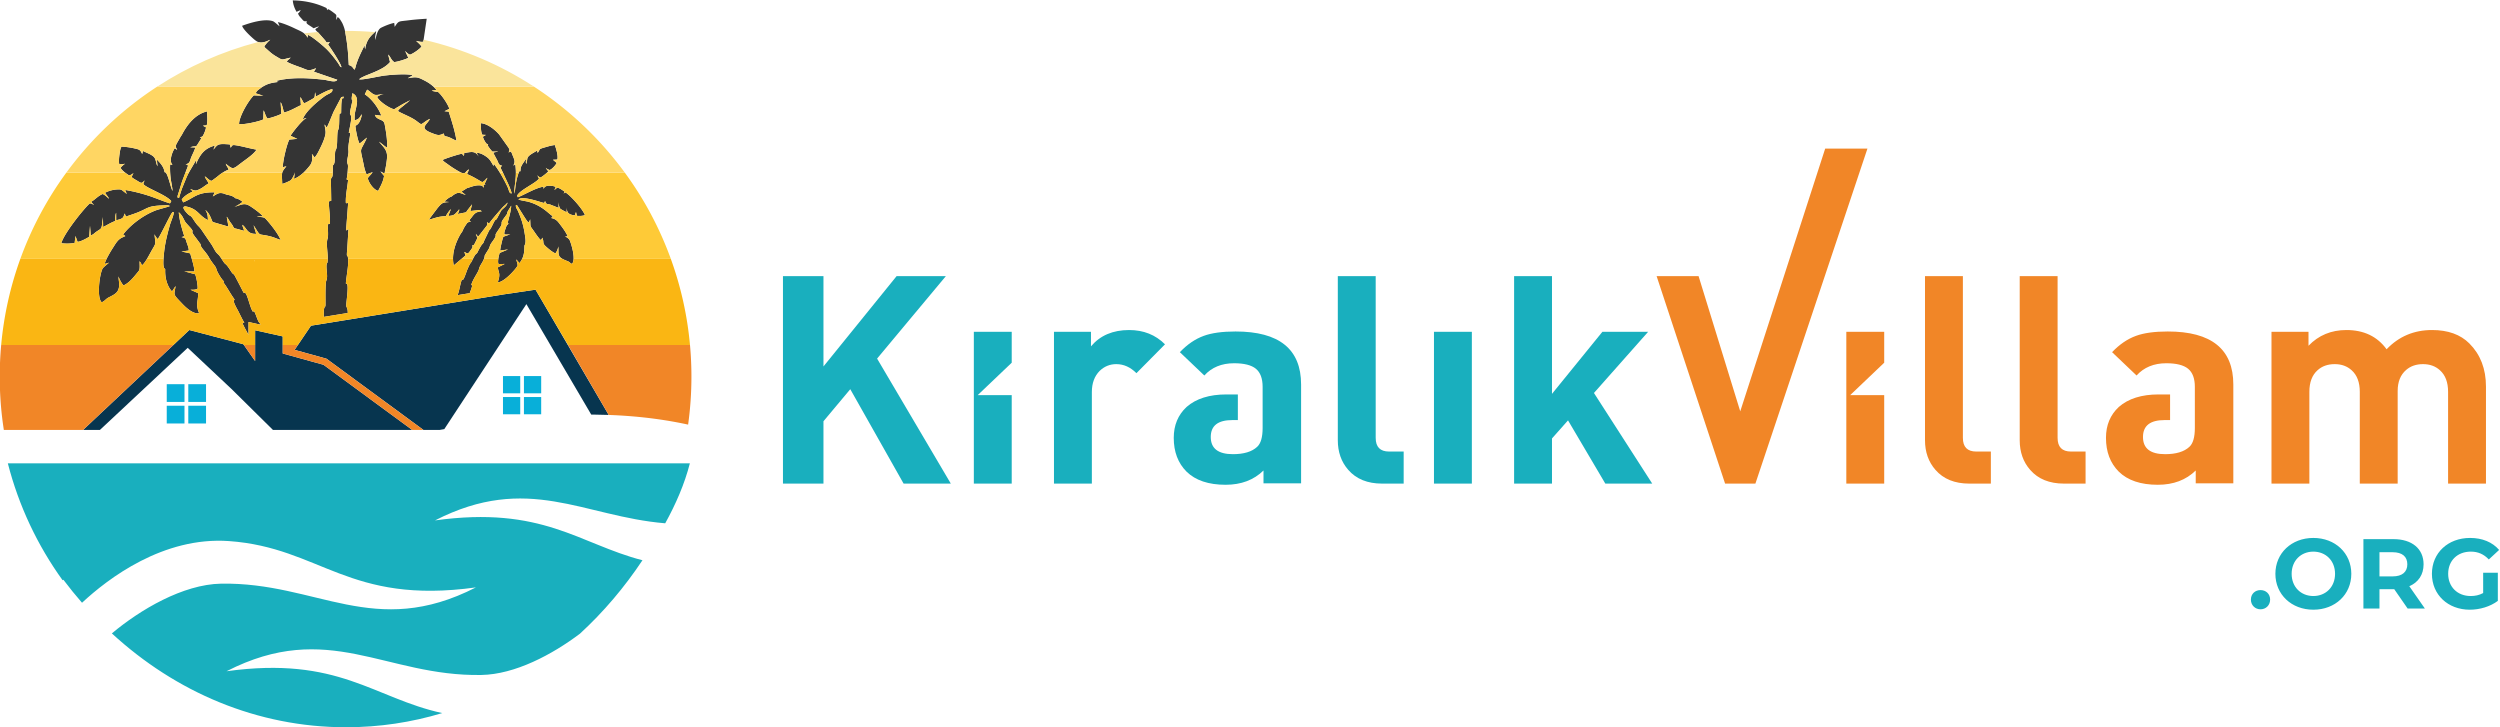 <svg xmlns="http://www.w3.org/2000/svg" xmlns:xlink="http://www.w3.org/1999/xlink" width="1397.663" height="406.457" xmlns:v="https://vecta.io/nano"><style><![CDATA[.B{fill-rule:evenodd}.C{fill:#f18627}]]></style><defs><clipPath id="A"><path d="M0 1080h1920V0H0z"/></clipPath><path id="B" d="M965.534 530.345c0 3.503-.937 6.029-2.81 7.578s-4.931 2.322-9.167 2.322c-5.216 0-9.371-1.711-12.467-5.133l-10.266 9.777c3.095 3.258 6.435 5.54 10.022 6.845 3.34 1.222 7.78 1.833 13.322 1.833 18.333 0 27.5-7.415 27.5-22.244v-41.432h-15.767v5.377c-4.075-3.993-9.371-5.989-15.889-5.989-7.171 0-12.63 1.834-16.377 5.5-3.586 3.584-5.378 8.311-5.378 14.177 0 5.296 1.792 9.614 5.378 12.956 3.991 3.502 9.573 5.256 16.744 5.256h4.766v-10.756h-2.322c-6.03 0-9.044-2.364-9.044-7.089 0-4.808 3.096-7.21 9.289-7.21 4.562 0 7.944 1.017 10.144 3.055 1.547 1.385 2.322 4.033 2.322 7.944z"/><path id="C" d="M1261.915 489.768c-6.111 0-10.838 1.914-14.178 5.744-2.933 3.341-4.399 7.496-4.399 12.467v68.809h15.888v-67.832c0-3.83 1.873-5.744 5.622-5.744h6.111v-13.444z"/></defs><g transform="matrix(1.333 0 0 -1.333 -581.169 923.228)"><path d="M654.174 518.844h-7.237v7.236h7.237zm-148.255 12.619h7.442v-7.443h-7.442zm9.037 0h7.443v-7.443h-7.443zm7.443-16.479h-7.443v7.442h7.443zm-9.038 0h-7.442v7.442h7.442zm133.576 19.885h7.237v-7.237h-7.237zm8.788 0h7.238v-7.237h-7.238zm7.237-16.025h-7.238v7.236h7.238z" fill="#08afd9" class="B"/><g clip-path="url(#A)"><g fill="#343434" class="B"><path d="M534.676 609.439c-.03.073-.058.09-.083.077l-.003.004-.021.024-.015.018-.019.02-.02.021-.021.022-.015.016-.024.024-.018.017-.023.021-.019.017-.022.02-.024.02-.018.015-.024.02-.024.019-.023.019-.023.017-.022.016-.027.02-.025.017-.022.016-.027.018-.025.017-.025.016-.026.017-.026.016-.028.017-.023.014-.03.018-.027.015-.027.015-.027.016-.029.016-.028.014-.03.016-.021.011-.037.019-.026.013-.03.015-.022.01-.099.046-.003.001-.052.024-.008.003-.015.007-.046.019-.057.024-.004.002-.06.024-.002.001-.062.024-.001.001-.063.024h-.001l-.063.023-.002.001-.062.022-.004.002-.06.021-.007.002-.017.006-.05.017-.056.019-.01.003-.056.018-.048.015-.018.006-.014.004-.052.016-.003.001-.049.015-.014.004-.018.005-.048.014-.021.006-.046.014-.008.002-.047.013-.012.004-.023.006-.014.004-.054.014-.002.001-.06.016-.007.002-.04.01-.007.002-.055.015-.004.001-.031.008-.035.009-.033.008-.034.008-.034.008-.032.008-.036.009-.002.001-.065.015-.028.007-.04.009-.026.006-.041.01-.024.005-.042.01-.022.005-.044.01-.02.004-.046.011-.018.003-.047.011-.016.004-.049.01-.013.003-.05.011-.013.002-.051.011-.01.003-.053.011-.008.002-.053.011-.007.002-.055.011-.005.001-.055.012-.003.001-.056.012h-.002l-.057.012c-2.836 1.281-3.682.299-5.605-.805.292.835.489.804.751 1.717-7.5.081-8.323-2.184-13.161-4.222l-.63 1.181c.863 1.306 2.668 2.524 4.54 3.307-.396.775-.449.539-.963 1.153 1.96-.759 2.163-1.033 4.261.06 1.257.656 2.255 1.64 3.423 2.204-.42 1.205-1.242 1.853-1.591 3.005.953-.533 1.379-1.311 2.7-1.905.778.344 1.122.748 1.782 1.2.654.448.882.69 1.637 1.289.9.713 2.626 1.841 3.875 2.205-.359 1.23-.847 1.33-1.195 2.523 3.229-2.682 2.937-2.342 6.741.509 1.843 1.382 5.089 3.543 6.156 5.393-2.896.468-5.896 1.423-8.832 1.844-1.302.187-1.416-.031-1.975-1.082l-.389 1.415c-5.286.435-5.026-.007-6.896-2.204l.67 1.742c-4.546-1.213-6.254-3.805-7.952-7.748-.138.828.281.673-.082 1.49-1.311-2.507-2.945-4.738-4.053-7.478l-1.696-4.161c-.274-.708-.472-1.439-.733-2.205-.118-.346-.203-.731-.309-1.046-.4-1.192.053-.657-.72-.788-.309.454-.108.896.115 1.62l1.601 5.169 2.531 6.675c-.375.483-.221.386-1.043.564 1.963.479 1.7 1.309 2.419 3.054.505 1.23 1.382 2.853 1.686 4.044l-2.145.073c3.459 1.163 1.549-1.13 4.63 3.7-.083.359.369-.043-.612.476 1.262.296 1.231.412 1.742 1.509.353.758.705 1.685.875 2.645l-1.32.729 1.611.168c.464 2.077.168 3.853.127 5.833-4.771-1.144-7.895-5.132-9.923-8.64-.216-.373-.39-.746-.635-1.169-.214-.369-.167-.285-.37-.536l-1.806-3.144c-.689-1.428-.326-1.429.192-2.684l-1.01.738c-1.139-1.774-2.454-5.397-.97-6.93-.308-.161-.66.076-.957.144-.091-1.874-.015-3.857.205-5.705.216-1.808.704-3.677.807-5.462-.785 1.576-1.382 4.723-2.277 6.744-.113.255-.373.777-.561.974l-.361.16-.072.006c-.006.001-.052-.008-.073.005-.395 3.074-3.085 4.825-3.267 5.48l.316-2.998c-.886 1.548-.437 3.209-1.998 4.327-1.415 1.013-2.708 1.347-4.104 2.1l-.353-1.286c-.837 1.933-1.273 1.894-3.357 2.384-1.571.37-3.65.645-5.303.712l-.187-.336c-.398-.925-.518-1.986-.663-2.991-.183-1.278-.273-2.575-.148-3.895 1.074-.293 1.493-.081 2.462.02-.443-.248-1.563-1.199-1.845-1.714.603-1.186 2.277-2.29 3.535-3.16.872.179 1.166.502 1.863.945l-.823-1.593c.581-.604 2.035-1.355 2.789-1.832 1.477-.934 1.625-.813 2.688.399l-.545-1.524c1.351-1.767 9.604-4.518 11.75-7.165l-.537-.958c-2.415.701-6.206 2.318-9.007 3.238a69.32 69.32 0 0 1-9.8 2.409l.686-1.683-1.674 1.328c-.787.628-1.252.634-2.534.547-1.812-.123-3.509-.651-4.918-1.376.438-.737 1.462-1.838 1.674-2.536-.672.572-1.711 1.639-2.653 2.023-2.068-.836-3.46-2.642-4.822-3.216.427-.736.758-.833 1.168-1.444-.673.43-.85.628-1.755.723-2.831-2.589-10.798-12.627-11.96-16.713 2.165-.257 3.447-.2 5.599.092l.348 2.94.883-2.447c1.371.043 3.907 1.518 4.884 2.115l.334 4.582.31-4.014c1.213.448 1.206.686 2.044 1.317 2.125 1.6 2.501.989 2.78 4.011.072.783.268 1.693.285 2.469l.09-4.258c1.614.743 3.034 1.755 4.977 2.462.086 1.118.095 2.654.47 3.485l.028-3.102c3.595.673 2.905 1.616 3.576 2.8l.511-1.297c1.355.5 2.83.955 4.232 1.482 5.379 2.023 4.381 2.991 11.48 3.231 1.843.062 2.241.093 2.695-.279-.742-.406-4.714-1.358-6.011-1.862-5.139-1.993-10.472-5.992-13.587-10.082l.931-.631-.799-.4c-2.346-.923-3.07-2.506-4.427-4.586-.761-1.166-3.339-5.416-3.379-6.711l1.771.534c-.536-.464-2.484-2.018-2.74-2.549-1.351-2.799-2.393-12.221-.367-14.04 1.041.18 1.656 1.312 2.812 1.913 2.645 1.376 4.3 2.038 4.545 4.944.102 1.206-.382 3.617-.276 3.911.271-.9 1.502-3.286 2.158-3.719 2.225 1.04 3.896 3.068 5.389 4.901.161.198.898 1.055 1.011 1.247.529.894.254 2.789.283 4.012l.533-.756c.186-.342.303-.669.427-.996 1.216.691 3.078 4.351 3.842 5.728 2.195 3.961 1.922 2.439 1.451 7.352.315-.863.875-1.549 1.387-2.077 1.171 1.633 5.297 10.302 5.924 10.987.415.453 0 .327.738.358.312-.66-1.219-4.128-1.58-5.407-1.144-4.047-2.166-8.055-2.523-12.335-.098-1.175-.567-4.881.205-5.931.017-.024.066-.071.084-.093.024-.029.037.292.268-.303-.167-3.665.885-7.142 2.842-9.228l1.515 2.296c-.654-4.143-1.231-3.205 2.692-7.348 1.542-1.628 4.593-4.555 7.188-4.104-1.613 3.749-.422 4.91-.415 8.421l-3.219 1.445c1.338 0 1.855-.079 2.985.441.13 1.216-.554 5.081-1.057 6.071l-4.539 1.208 4.212-.065c.197 1.332-1.331 6.09-1.721 7.599l-3.67.794 3.076.405c-.053 1.336-.53 2.292-.902 3.393-.57 1.684-.278 1.758-2.13 2.244.054.027.144.106.172.055.034-.064.239.075.338.11l.164.054.157.057.296.124c-.959 3.038-2.054 6.522-2.303 9.986.651-.421 1.102-1.199 1.534-1.786l1.013-1.948c.351-.744 2.312-2.538 2.975-3.553.913-1.396-1.127.099 1.879-3.719l1.759-2.383c.004-.022 0-.086.002-.107s-.013-.083-.012-.103c.007-.848 1.193-2.096 1.711-2.742 2.381-2.962 1.29-2.272 4.057-5.867 1.258-1.634.38-1.259 2.019-4.046 2.054-3.492 2.447-2.416 1.749-3.112 1.622-2.07 3.099-5.051 4.722-7.174a4.7 4.7 0 0 1-.283-.5c-.329-.641 1.412-3.61 1.754-4.262.787-1.499 1.734-3.621 2.619-4.961-.068-.012-.166-.035-.305-.072-.526-.138-.169.056-.48-.157.52-1.23 1.589-3.148 2.538-4.908l.003 5.404 5.131-1.139c-.183.315-.371.583-.564.782-.73.752-1.421 3.467-2.17 4.818-.716.194-.23-.784-.902.432-.961 1.738-2.018 6.746-2.855 7.259-1.108.679.256-1.732-2.663 3.937l-1.631 3.105c-.73 1.411-.56.257-1.803 2.236-2.146 3.418-2.11 2.462-2.901 3.625l-.991 1.498c-1.146 1.816-1.077 1.417-2.143 2.589-.431.474-1.401 2.341-1.863 3.1l-3.83 5.634c-2.112 3.2-1.627 1.535-4.002 5.233-1.19 1.853-1.242 1.149-2.293 2.205-2.628 2.641-1.628 3.088-1.57 2.995.037-.06.141.06.193.069.083.015-.452.347 1.21-.051 4.604-1.104 4.919-3.882 8.621-5.568-.036 1.987-.247 2.933-1.092 4.229 2.087-1.537 2.666-4.677 3.15-5.065l6.55-1.915-.721 4.154c.417-.487.88-1.363 1.268-1.968.554-.863.898-1.111 1.354-2.014.55-1.088.619-.849 1.964-1.195.966-.25 1.793-.55 2.695-.723-.173.97-.572 1.439-.745 2.501 1.921-1.311 1.915-3.962 5.825-3.787l-1.116 3.612c3.45-5.291 1.397-3.217 7.134-4.706 1.541-.4 2.869-1.063 4.263-1.493-1.246 2.874-4.144 6.479-6.211 8.785-1.017 1.135-2.249.646-3.824 1.101l2.546.104c-1.149 1.28-3.423 2.954-5.149 4.082-2.662 1.739-3.661.741-6.758-.188.596.239 2.966 1.574 3.36 2.158-.77.62-2.007 1.409-3.007 1.46m47.157-48.117c.014.497-.014.988-.11 1.475-.246 1.26-.575.733-.497 2.182.076 1.435.901 7.027.397 8.313-.076.193-.091.267-.093.289-.003-.023-.035-.086-.252.028-.019.009-.101.031-.117.037s-.086.011-.122.033c.135 2.728 1.554 9.212.745 11.405-.191.518-.501-.403-.184 2.785l.539 8.674-1.024-.629.89 11.534c-.913.49.226-.408-.965.006-.174 3.025.658 6.662.934 9.65l-.638.241c.34 1.486.478 3.226.567 4.83.029.516.06.877-.038 1.352-.186.903-.031-.05-.162.49-.367 1.5.585 3.775.43 5.348-.236 2.372.595 5.094.745 7.521-.613.398-.077-.1-.609 0 .206 1.531 1.129 5.053.991 6.499-.235 2.472-1.194-.642.407 6.345.073.326.149.507.104.777-.162.98-.083-.805-.27.653-.062.489.204 1.714.266 2.337 3.152-1.403 1.701-5.238 1.146-7.961-.24-1.18-.199-2.155-.207-3.387 2.129.442 2.042 1.365 3.058 2.536-.338-2.033-1.096-4.276-2.73-4.804.072-1.499 1.084-6.736 1.783-7.499 1.217.95 2.034 1.709 3.075 2.491-3.076-6.769-3.006-3.239-1.395-11.277.146-.73.304-1.397.49-2.151l.725-2.024 2.608 1.03c-.613-1.052-1.615-1.751-2.089-2.624.525-2.138 2.482-4.762 4.335-5.303.998 1.924 2.015 3.564 2.506 6.269l-1.604 1.931c.931-.344 1.004-.579 1.723-.929.033.046.073.182.083.149l.694 3.647c.375 2.955.889 4.818-1.048 7.233-.379.472-1.893 2.231-2.037 2.331 1.072-.587 2.427-1.995 3.472-2.499.075 2.917-.303 5.707-.814 8.526-.289 1.596-.272 2.382-1.571 2.991-1.322.619-2.355.909-2.746 2.239l2.7-.352c-1.229 3.266-3.992 7.082-6.933 8.954l.962 1.983c.995-.567 1.928-1.578 2.845-2.017 1.208-.577 2.82.19 4.062.181-.927-.114-1.903-.662-2.728-1.173.684-1.642 4.091-4.116 6.429-5.01.977-.374.955.009 1.922.531.708.382 1.105.657 1.832 1.081 1.222.714 2.467 1.317 3.658 1.972-.669-.667-1.75-1.42-2.552-2.12-.864-.755-2.001-1.45-2.541-2.388.161-.138.092-.108.463-.337.15-.092.484-.265.647-.346 2.108-1.056 4.431-1.961 6.36-3.293.82-.566 1.522-1.238 2.281-1.576 1.226.596 2.257 1.709 3.7 2.214-1.661-2.914-4.738-3.851 1.128-6.075 2.039-.773 2.758-.997 4.58-.019l.199-.49c.157-.408-.023-.19.239-.634 2.301-.347 3.15-1.256 4.947-1.916-.597 4.049-2.077 8.519-3.248 12.192l-1.788.177c.448.132 1.49.757 2.055.993-.563 1.862-2.882 5.283-4.275 6.636-.639.621-.24.41-1.403.564l-1.266.267c-.071.03-.149.082-.207.109s-.144.07-.208.118l1.984.174c-1.121 1.524-2.788 2.831-4.867 3.915-3.023 1.576-3.526 1.734-7.192 1.054l.967.58c.701.354.56.167 1.03.651-2.233.817-9.307.2-11.88-.127-2.347-.299-8.989-1.893-10.545-1.569 2.053 1.972 9.606 3.234 12.977 7.244l-.783 3.148c1.104-1.017 1.04-2.052 2.517-3.14 1.069-.019 5.152 1.217 5.927 1.785l-1.322 2.851c.568-.474 1.374-1.538 2.15-1.523 1.396.561 3.83 2.198 4.732 3.393-.615.953-1.38 1.518-2.268 2.366 1.026-.188 1.803-.532 3.007-.374l1.429 9.662c-2.583-.134-5.295-.355-7.752-.67-4.107-.526-3.948-.079-5.674-2.738l-.197 1.658c-1.712-.316-4.026-1.279-5.498-2.019-1.459-.733-2.129-3.488-2.37-5.135-.338 1.69.152 2.318.281 3.72-2.601-2.167-4.136-3.965-4.626-7.637l-.235 1.691c-1.178-2.518-2.362-4.678-3.307-7.483a16.46 16.46 0 0 1-.386-1.288c-.08-.32-.079-.435-.189-.749l-.349-.745c-.854 1.029-.835 1.511-2.379 2.012-.196 3.796-.45 7.588-1.078 11.286-.301 1.777-.455 3.305-1.081 4.929-.351.912-.524 1.344-1.014 2.118-.523.829-.759 1.362-1.513 1.756l-.557-1.244c-.096 2.169.534 1.869-1.107 3.073-.531.39-.918.704-1.428 1.018-.785.482-.895.67-1.312.008-.157 1.01-.151.891-1.001 1.278-4.15 1.885-8.798 2.801-13.391 2.854.152-1.822.771-3.407 1.578-4.787l1.791.783c-.38-.601-.554-1.001-1.169-1.482.341-.992.92-1.526 1.532-2.209.767-.856.867-1.225 2.223-1.009-.685-1.09.431-1.28 2.778-2.976l2.21.832c-.346-.618-.968-.679-1.479-1.261.311-.727.732-.911 1.352-1.54l2.712-3.076c.809-1.139.451-.968 2.011-.723l-.741-1.06c.408-.42 5.834-8.487 5.57-9.535-.758.399-.3.026-.851.906-.242.388-.358.604-.658 1.029-1.334 1.883-3.066 4.078-4.687 5.682-1.116 1.104-6.066 5.394-7.824 5.971l-.133-1.192c-1.03 2.205-3.38 2.911-5.505 3.956-1.558.766-5.186 2.334-6.973 2.562l.733-1.732c-.54.38-2.147 1.926-2.823 2.15-3.637 1.206-9.821-.789-12.895-1.927.367-1.465 3.496-4.35 4.63-5.348 1.837-1.618 2.804-2.106 5.396-1.267.845.274.974.568 1.778.727-.79-.546-1.999-1.914-2.513-2.821.277-.497.4-.541.9-.975 1.164-1.011 2.16-2.009 3.619-2.892 3.62-2.19 2.402-1.646 6.53-.785-.664-.86-.992-.628-1.599-1.689.833-.656 4.428-1.936 5.678-2.368 3.32-1.148 3.001-1.828 6.597-.376l-.909-1.483 9.81-3.378c-.202-.218-.055-.151-.395-.395-1.01-.724-3.949.277-5.132.412-6.637.758-13.55 1.149-19.998-.435.26-.522.054-.265.83-.479-3.28-.377-5.204-.855-7.684-2.765-.842-.649-1.4-.905-1.839-2.002l3.183-1.042-3.988.178c-2.15-2.078-6.153-8.787-6.169-12.001 1.67-.485 8.799 1.124 10.146 1.912l.136 3.824c.728-1.464.678-2.164 1.604-3.43 1.117.089 4.909 1.377 5.829 1.943l-.296 4.897c.722-1.076 1.026-3.13 1.423-4.317 2.25.395 5.077 2.172 7.084 3.049l-.254 3.448c2.041-2.955.544-3.364 4.649-1.078 1.766.985 1.281.863 1.555 3.042l.392-1.769c1.295.678 5.327 2.988 6.858 3.054.285-1.559-1.527-1.703-3.205-2.912-2.93-2.113-8.115-6.429-9.191-9.634 1.067.232 1.108.667 1.467.395-1.575-.525-5.835-6.025-6.601-7.343.047-.039.13-.022.155-.096s.122-.075.157-.093l2.485-1.135-3.324-.306c-1.118-2.084-2.666-8.779-2.759-11.597l1.528.416c-2.297-2.817-1.889-2.514-1.74-7.371.628.029 3.226 1.203 3.584 1.524.59.529 1.506 2.296 1.738 3.381l-.407-2.824c2.141.762 4.162 2.636 5.285 3.931 1.803 2.079 2.738 2.814 2.236 6.54l1.195-1.559c.637 1.06.612.646 1.737 2.876 1.06 2.102 2.306 4.551 2.735 6.917.275 1.518-.289 2.749-.313 4.11l.837-1.322c.471.53 2.452 5.713 3.046 6.914l2.582 4.901c.578 1.067.272.958 1.53 1.163-.379-1.912-.025.38-.639-.932-.519-1.11-.349-4.641-.462-6.029l-.668-.124c-.184-1.854-.036-4.386-.298-5.896-.348-2.001-.58.016-.69-5.56-.093-4.733-.785-2.93-.89-5.286l-.152-3.106c-.097-1.621-.611-1.525-.725-1.982-.036-1.141-.016-2.539-.1-3.64-.169-2.201-.799-.377-.732-3.353l.122-7.723c-.534-.361.274.215-.525-.156-.494-.229-.143.235-.479-.327.043-3.181.61-5.933.467-9.167l-.883-.242c-.038-1.648.271-4.951-.088-5.942-.812-2.247.321-6.929-.008-9.505-.225-1.759-.149.002-.403-1.287-.287-1.451.332-4.179.134-5.693-.264-2.026-.499-.156-.623-5.319-.047-1.991-.004-3.788-.011-5.807-.006-1.776-.419-.382-.662-2.375-.084-.689-.044-2.043-.032-2.907z"/><path d="M625.466 610.205c-.829-.149-2.469-1.439-3.11-2.189l2.054-.14c-2.443-.3-2.745.205-5.142-2.835l-3.463-4.586c1.968.339 3.467 1.364 7.211 1.475.248.742 1.532 2.446 2.055 2.968-.253-.913-.881-2.12-.976-2.906 2.23.296 2.309.3 3.981 2.193.258.292.239.2.286.466.429-.199.432.463.098-.628-.099-.325-.326-.748-.466-1.178l3.088.628c.716.251.418.173.736.66l2.15 2.77-.705-2.817 3.975.44.847-.561c-2.425-.194-2.983-.774-4.241-2.46l-1.049-1.296c.179-.254-.006-.063.297-.327l.413-.314c-1.42-.096-1.446-.277-2.1-1.24-1.492-2.193-1.152-2.401-1.812-3.213l-.479-.706c-2.114-3.671-3.866-8.538-2.811-13.125l4.948 4.184-.562 1.47c1.672-.773 1.273-1.286 3.078 1.274.393.557.527.803.263 1.523l.152-.015c.656-.047.686.339 1.46 1.859 1.051 2.066.347.989-.083 2.941l.909-1.177a3.37 3.37 0 0 1 .619.666l2.796 3.602c.562.708.593.802.32 1.831.642-.388.177-.293 1.031-.468.342.759 4.803 5.857 5.556 6.661.714.762 1.411 1.132 2.025 2.031-.04-1.478-2.082-2.629-2.599-3.385-.224-.329-.352-.619-.558-1.004l-1.148-2.165c-.373-.774-.307-.374-.678-.692-.675-.58-1.612-3.22-2.404-4.158-.25-.296-.019.083-.351-.423l-1.953-4.062c-.146-.337-.244-.78-.454-1.097-.517-.782-.367-.002-1.995-3.054-.269-.505-.419-1.032-.817-1.375-.015-.013-.063-.04-.078-.053s-.065-.039-.081-.052c-.542-.441-1.205-1.83-1.501-2.435-1.285-2.621-.547-.271-2.267-4.333-.241-.569-1.311-3.792-1.702-4.054l-.557-.108c-.674-1.565-1.099-5.079-1.785-6.35l-.04-.072 5.144.836c.638 1.661 1.145 3.158.972 3.316-.022.02-.125.052-.153.064-.013.005-.082.019-.095.023s-.069.005-.099.021c.43 1.486 1.411 3.145 2.156 4.424 1.463 2.51.869 1.953 1.362 3.087s1.288 2.059 1.763 3.304c.943 2.473-.641-.002 1.997 4.207.583.93.365 1.246.917 2.175.559.943 1.872 2.417 2.068 3.454.164.873-.129-.456-.029.471.074.694 2.165 3.117 2.455 4.201.255.957-.285.743.702 2.199.527.779.869 1.179 1.386 1.933.752 1.098-.028.429.732 1.741.348.601.923 1.477 1.244 2.079.028-2.338-1.127-5.343-1.501-7.566l.778.119c-.649-.21-1.214-.832-1.452-1.646-.227-.784-.911-2.231-.63-2.89.873-.297 1.527.001 2.432-.043-.54-.128-1.256-.447-1.877-.65-1.108-.363-1.072-.301-1.365-1.379-.336-1.238-.873-3.471-1.003-4.78l3.327.484-3.525-1.479c-.355-1.063-.939-3.598-.51-4.57.947-.301 1.656.028 2.623-.038l-2.843-1.411c.011-1.201.56-1.988.571-3.172.012-1.297-.388-2.039-.596-3.161 3.026.277 8.035 6.252 8.273 7.053-.018 1.294-.414 1.652-.602 2.644.201-.281.377-.399.662-.752.25-.31.506-.603.694-.862 2.722 3.247 1.833 6.92 2.22 7.579.696 1.185.2 3.48-.014 4.893-.329 2.18-.882 4.423-1.601 6.356a79.22 79.22 0 0 1-1.095 2.787c-.352.848-1.296 2.022-.922 2.805.519-.189.507-.242.824-.766l1.789-2.869c.599-.942 1.972-3.261 2.634-3.788.215.428.621.872.662 1.484.268-3.662-.256-2.426 1.571-5.046.507-.728 2.36-3.509 2.994-3.79l.509.889c.016.03.046.093.073.137.895-2.465-.364-2.114 1.95-4.124.991-.86 2.161-1.833 3.481-2.454.605.624 1.115 2.022 1.275 2.946.068-3.868-.404-4.538 3.458-6.054.541-.213.809-.303 1.168-.581.515-.399.447-.544 1.082-.696 1.622 1.728-.002 7.432-.858 9.659-.379.985-1.263 1.443-2.075 1.845l1.129.037c-.542 1.364-1.947 3.359-2.792 4.46-1.268 1.653-1.881 2.767-4.095 3.21.31.433.403.348.563.818-1.617.884-4.055 4.215-9.96 5.954-.931.274-3.864.681-4.371 1.016 1.546 1.624 8.699-.979 10.627-1.458.582.396.229.073.522.859.501-1.484.649-1.229 2.274-1.555l.335-.193c.988-.296 2.133-.876 3.126-1.151l-.173 2.49c.08-.779.404-2.445.872-2.897.264-.255 2.208-1.302 2.645-1.455l-.008 2.247c.023-2.568.878-3.213 3.403-3.586l.508 1.433.382-1.59c1.251-.132 2.312-.058 3.389.277-.907 2.452-5.756 7.977-8.159 9.543l-1.037-.572c.461.258.47.416.657.924-.885.499-1.915 1.429-3.111 1.666l-1.124-1.001c.162.671.336.708.502 1.257-.781.444-1.888.539-2.873.531-1.358-.012-1.818-.576-2.3-1.334l.079.906c-2.936-.232-8.938-3.832-10.791-4.411l-.286.642c.968 2.317 7.676 5.154 9.157 7.157l-.762 1.56c.25-.45.873-.918 1.415-1.095.713.357 2.843 2.01 3.231 2.614-.383.627-.674.733-1.024 1.475.378-.411.953-.729 1.672-.937 1.004.448 2.406 1.959 2.9 2.978l-1.56 1.323 1.808.087c.485 1.424-.549 4.778-1.045 6.096-1.495-.164-2.822-.585-4.169-.974-2.912-.84-1.72-.645-3.032-2.31l-.217.986c-1.142-.785-2.156-1.211-3.128-2.006-1.546-1.265-.728-1.952-1.449-3.59-.295.694-.045 1.257-.083 2.088l-1.448-2.116c-.721-1.299-.806-1.377-.895-3.067l-.492-.009c-1.041-2.533-1.512-5.352-1.783-8.104l-.416-1.29c.304 4.685 1.192 6.984.563 12.226l-.825-.437c.658 1.358.646 1.926.001 3.478-.941 2.271-.808 2.824-1.993 1.967.394 1.204.564 1.008-.104 2.137l-3.873 5.443c-1.419 1.663-4.672 4.517-7.633 4.738-.003-1.577-.118-3.494.555-4.839l1.511-.081-1.255-.749c.13-.593.459-1.295.767-1.829.926-1.607.879-.963 1.406-1.422a1.25 1.25 0 0 1 .076-.062c-.058-.005-.123-.056-.164-.218-.004-.016-.028-.07-.03-.088-.025-.323 1.695-2.503 1.956-2.615.866-.019 1.577-.095 2.237.17-.167-.443-1.144-.267-1.902-.666.459-.997.97-1.892 1.555-2.955.763-1.391.549-2.214 2.175-2.488-1.011-.848-.735-.544.594-3.482 1.163-2.572 2.64-5.325 3.431-8.082-1.133-.216-1.069 1.284-1.911 3.006-1.643 3.359-3.471 6.601-5.663 9.474l-.015-1.095c-.767 1.277-1.465 2.778-2.652 3.667-1.159.868-2.567 1.813-4.482 1.981.267-.604.615-1.157.923-1.705-1.408 2.293-2.554 2.161-5.182 1.73-1.665-.274-.641-.289-1.134-1.315-.427.378-.459.527-.739.879-1.866-.363-6.683-1.918-8.174-2.638.52-.731 1.342-1.163 2.06-1.703a33.57 33.57 0 0 1 2.166-1.514c6.134-3.91 4.433-2.145 6.828-.717-.197-.933-.533-1.188-.764-1.997 3.189-1.32 5.61-3.049 6.382-3.358 1.102.485 1.387 1.271 2.17 1.818l-1.158-2.506.325-.274-.905-.179c.033-.116.193-.497.194-.503.052-.68.323-.215-.237-.6-.094 1.2-2.564.902-3.285.756-1.385-.284-2.254-.668-3.536-1.048l-2.312-1.453c.023-.019.078-.072.105-.095l1.699-1.295c-1.002.222-1.959.896-3.144.857-.775-.025-2.182-.89-2.704-1.489"/></g><path d="M656.752 565.048l27.206-46.338 1.672-.012 5.641-.131-30.685 52.541-13.115-1.946-81.06-13.164-6.873-10.143 13.357-3.698 40.611-29.839.055-.041h6.835l.186.033 1.741.31zm-47.89-52.771l-.063.046-.021.015-37.119 27.273-17.104 4.737v7.164l-5.581 1.24-5.977 1.328-.008-12.914-4.939 7.058-22.664 5.966-44.442-41.798-.122-.115h7.065l.121.112 36.705 34.33 18.344-17.24 17.299-17.093.027-.026.084-.083z" fill="#07354f" class="B"/><path d="M508.692 547.894h-72.213a146.57 146.57 0 0 1-.602-13.299c0-6.702.46-13.296 1.341-19.756l.353-2.435.02-.128h33.231l.122.115zm165.525 0l17.054-29.328 1.754-.069c5.889-.259 11.769-.76 17.612-1.543 4.68-.627 9.335-1.435 13.948-2.442.911 6.565 1.386 13.267 1.386 20.083 0 4.483-.203 8.919-.601 13.299zm-131.227-6.729l.004 6.729h-4.713zm28.67-1.554l37.202-27.335h4.7l-40.666 29.88-13.357 3.699 1.381 2.039h-6.364v-3.547z" class="B C"/><path d="M674.217 547.894h51.153c-1.143 12.58-3.893 24.695-8.042 36.141h-40.764c-.046-.889-.247-1.636-.681-2.098-.635.153-.567.297-1.082.697-.358.278-.627.368-1.168.58-.752.296-1.341.56-1.801.821h-16.845a8.5 8.5 0 0 0-1.161-1.806c-.189.259-.445.552-.695.862-.285.353-.461.471-.662.753.188-.992.584-1.351.602-2.644-.238-.802-5.247-6.776-8.273-7.054.208 1.122.608 1.864.596 3.162-.011 1.183-.56 1.971-.571 3.171l2.843 1.412c-.966.066-1.676-.263-2.623.038-.203.459-.179 1.268-.06 2.106h-6.023l-.063-.166c-.475-1.246-1.271-2.173-1.763-3.305s.101-.577-1.361-3.087c-.746-1.279-1.727-2.938-2.157-4.424.03-.016.086-.017.099-.021l.095-.023c.028-.011.131-.044.153-.063.173-.159-.333-1.656-.972-3.317l-5.144-.836.04.073c.686 1.27 1.111 4.784 1.785 6.349l.557.109c.391.262 1.461 3.484 1.702 4.053 1.721 4.063.982 1.712 2.267 4.333l.159.325h-4.799l-3.255-2.751c-.209.909-.307 1.83-.316 2.751h-43.993c.253-2.759-.837-7.981-.955-10.356.037-.022.106-.026.122-.033s.098-.028.117-.037c.218-.114.249-.051.252-.028.002-.022.017-.096.093-.289.504-1.286-.321-6.878-.397-8.313-.077-1.449.251-.922.498-2.182.095-.487.123-.979.109-1.475l-10.036-1.63c-.012.864-.052 2.218.032 2.907.243 1.993.656.599.662 2.375l.012 5.807c.123 5.163.358 3.293.622 5.319.198 1.514-.421 4.242-.134 5.693.255 1.289.178-.472.403 1.287.038.293.056.614.061.955h-44.546c.301-.475.54-.828.95-1.431.79-1.164.755-.208 2.9-3.626 1.243-1.979 1.074-.824 1.803-2.236l1.631-3.105c2.92-5.669 1.555-3.257 2.663-3.937.838-.513 1.895-5.521 2.856-7.259.671-1.216.185-.238.901-.431.75-1.352 1.441-4.067 2.17-4.818.193-.2.381-.468.564-.783l-5.131 1.139-.003-5.404c-.948 1.76-2.018 3.678-2.538 4.908.312.213-.046.019.48.157a4.82 4.82 0 0 0 .305.073c-.885 1.339-1.832 3.461-2.618 4.96-.342.652-2.083 3.622-1.755 4.263a4.84 4.84 0 0 0 .283.499c-1.623 2.123-3.1 5.104-4.722 7.174.698.697.305-.38-1.748 3.112-1.639 2.787-.762 2.412-2.019 4.046-1.064 1.383-1.558 2.132-1.898 2.699h-7.571c.557-1.966 1.206-4.415 1.074-5.312l-4.213.065 4.54-1.208c.502-.989 1.186-4.855 1.056-6.071-1.129-.52-1.647-.44-2.985-.44l3.22-1.445c-.007-3.511-1.199-4.673.415-8.422-2.595-.45-5.646 2.476-7.188 4.104-3.923 4.144-3.346 3.205-2.693 7.348l-1.515-2.295c-1.957 2.085-3.009 5.563-2.841 9.227-.231.595-.245.274-.269.303-.017.022-.066.07-.084.093-.508.692-.478 2.538-.37 4.053h-6.91c-.733-1.219-1.535-2.37-2.164-2.728-.124.328-.241.654-.426.996l-.534.756c-.028-1.223.247-3.117-.283-4.012-.113-.192-.849-1.049-1.01-1.247-1.493-1.833-3.164-3.861-5.389-4.901-.656.433-1.887 2.819-2.159 3.719-.105-.294.379-2.705.277-3.91-.245-2.907-1.9-3.569-4.546-4.945-1.156-.6-1.77-1.733-2.812-1.912-2.025 1.818-.984 11.241.368 14.039.256.531 2.204 2.085 2.74 2.549l-1.772-.534c.014.444.326 1.235.76 2.13h-36.178c-4.149-11.446-6.899-23.561-8.042-36.141h72.213l6.694 6.296 22.664-5.966.231-.33h4.713l.003 6.186 5.978-1.328 5.581-1.24v-3.618h6.364l5.491 8.104 81.061 13.164 13.114 1.946 13.631-23.214m-131.532 35.445c.388.551-.191-1.133.064-.082z" fill="#fab613" class="B"/><path d="M582.139 596.543l-.54-8.674c-.317-3.188-.006-2.268.185-2.785.104-.283.172-.639.21-1.049h43.993c-.03 3.719 1.432 7.43 3.127 10.373l.478.706c.66.812.32 1.02 1.812 3.213.655.963.68 1.144 2.1 1.24l-.412.314c-.303.264-.119.074-.297.327l1.049 1.297c1.257 1.685 1.815 2.265 4.241 2.459l-.848.561-3.975-.439.706 2.816-2.151-2.77c-.318-.487-.019-.409-.736-.659l-3.088-.629c.141.43.367.853.466 1.178.334 1.092.331.429-.098.628-.047-.266-.027-.173-.286-.466-1.671-1.893-1.75-1.897-3.981-2.192.095.785.724 1.993.977 2.906-.523-.523-1.808-2.227-2.055-2.969-3.744-.111-5.244-1.136-7.211-1.475l3.462 4.587c2.397 3.04 2.699 2.534 5.142 2.834l-2.054.14c.641.75 2.281 2.04 3.11 2.189.523.599 1.929 1.464 2.705 1.489 1.185.04 2.141-.634 3.143-.857l-1.699 1.295-.104.096 2.312 1.453c1.281.379 2.15.763 3.536 1.047.72.147 3.19.445 3.284-.756.561.386.289-.08.237.601-.001.006-.16.387-.193.503l.904.179-.324.273 1.157 2.507c-.783-.547-1.067-1.333-2.17-1.819-.772.309-3.193 2.038-6.382 3.359.069.238.146.427.225.601h-1.014c-.348-.31-.721-.397-1.633 0h-32.131l-.045-.232c-.009.034-.05-.102-.082-.148-.289.14-.474.262-.651.38h-.616l1.147-1.382c-.49-2.705-1.507-4.345-2.506-6.269-1.853.541-3.809 3.165-4.334 5.303.431.794 1.299 1.444 1.914 2.348h-.525l-1.908-.754-.271.754h-7.681c-.092-.978-.223-1.948-.424-2.83l.637-.241c-.275-2.988-1.108-6.625-.933-9.65 1.191-.414.052.483.964-.006l-.889-11.535zm-71.177 7.001c.249-3.464 1.344-6.948 2.303-9.986l-.297-.123-.156-.058-.164-.054c-.099-.035-.304-.174-.338-.11-.028.051-.118-.028-.172-.055 1.852-.485 1.56-.56 2.13-2.244.372-1.101.849-2.056.902-3.393l-3.076-.404 3.67-.794c.128-.494.377-1.334.647-2.288h7.571c-.544.906-.694 1.346-2.159 3.169-.518.646-1.704 1.893-1.712 2.741 0 .02.014.083.013.104s.002.084-.002.106l-1.759 2.383c-3.006 3.818-.966 2.323-1.879 3.72-.663 1.014-2.624 2.808-2.975 3.552l-1.013 1.948c-.433.587-.884 1.365-1.534 1.786m-2.873-.247c-.627-.685-4.754-9.353-5.924-10.987-.513.528-1.072 1.215-1.387 2.077.471-4.913.744-3.391-1.451-7.351-.369-.665-.994-1.863-1.679-3.001h6.91c.056.783.133 1.478.166 1.878.357 4.28 1.379 8.288 2.523 12.336.361 1.278 1.892 4.746 1.58 5.407-.738-.032-.323.095-.738-.359m2.627 7.937c-.223-.725-.424-1.167-.115-1.62.773.13.32-.405.72.788.106.314.19.699.309 1.045.261.766.459 1.498.733 2.205.566 1.459 1.124 2.746 1.696 4.161a23.56 23.56 0 0 0 1.123 2.362h-1.437l-1.428-3.772zm125.959-23.608c1.627 3.052 1.477 2.271 1.994 3.053.21.318.308.76.455 1.097l1.953 4.062c.332.507.101.128.351.423.792.938 1.728 3.579 2.404 4.158.37.318.304-.082.677.692l1.148 2.166c.206.384.335.675.559 1.004.516.755 2.559 1.906 2.598 3.384-.614-.898-1.31-1.269-2.024-2.03-.753-.804-5.214-5.902-5.556-6.662-.855.175-.39.08-1.032.469.274-1.03.242-1.124-.32-1.832l-2.795-3.602a3.37 3.37 0 0 0-.62-.665l-.909 1.176c.431-1.952 1.135-.875.083-2.941-.774-1.519-.804-1.905-1.46-1.858l-.152.014c.264-.72.131-.966-.262-1.522-1.805-2.56-1.407-2.047-3.078-1.275l.562-1.47-1.694-1.432h4.799c.336.681.882 1.736 1.342 2.11l.081.052.079.053c.398.344.548.87.817 1.376m9.076-.132c.129 1.309.667 3.542 1.003 4.779.293 1.079.256 1.016 1.365 1.379.621.204 1.337.522 1.876.65-.904.044-1.559-.254-2.432.043-.281.66.403 2.107.631 2.891.237.813.802 1.435 1.452 1.645l-.779-.119c.374 2.224 1.53 5.228 1.501 7.566-.32-.601-.896-1.478-1.244-2.078-.759-1.313.02-.644-.732-1.742-.516-.753-.859-1.154-1.386-1.933-.986-1.456-.447-1.242-.702-2.198-.29-1.085-2.381-3.507-2.455-4.202-.1-.926.194.403.029-.471-.195-1.037-1.508-2.511-2.068-3.454-.552-.929-.333-1.245-.917-2.175-2.575-4.11-1.126-1.846-1.934-4.04h6.023c.132.933.383 1.903.57 2.463l3.526 1.479zm19.667 1.283c-2.314 2.01-1.055 1.658-1.95 4.124-.027-.044-.056-.107-.073-.138l-.508-.889c-.635.281-2.488 3.062-2.995 3.79-1.827 2.621-1.303 1.385-1.571 5.046-.041-.612-.447-1.055-.662-1.483-.661.526-2.035 2.846-2.633 3.788l-1.79 2.869c-.316.524-.304.577-.824.765-.373-.782.571-1.956.922-2.804a80.05 80.05 0 0 0 1.095-2.788c.72-1.932 1.272-4.175 1.602-6.355.214-1.414.709-3.709.013-4.893-.315-.539.22-3.089-1.057-5.774h16.844c-1.897 1.078-1.603 2.12-1.657 5.233-.16-.924-.669-2.322-1.274-2.946-1.321.621-2.49 1.594-3.482 2.455m-122.733-5.437c.387.55-.192-1.134.063-.083l-.063.083m107.926 28.181c-.792 2.756-2.269 5.509-3.431 8.082l-.264.572h-1.28c1.106-1.812 2.116-3.711 3.064-5.649.841-1.722.778-3.222 1.911-3.005m1.734 8.654c.007-3.098-.553-5.273-.783-8.801l.416 1.291c.252 2.539.671 5.135 1.552 7.51zm18.941-22.237c.845-1.1 2.251-3.096 2.793-4.46l-1.129-.036c.811-.402 1.696-.86 2.074-1.846.628-1.631 1.666-5.128 1.54-7.561h40.763a144.64 144.64 0 0 1-19.282 36.14h-32.642c-.79-.74-2.165-1.771-2.711-2.044-.541.177-1.164.644-1.415 1.094l.762-1.56c-1.481-2.003-8.189-4.839-9.156-7.156l.285-.643c1.853.579 7.855 4.18 10.791 4.411l-.079-.905c.482.757.943 1.322 2.301 1.333.985.008 2.091-.087 2.872-.531-.165-.548-.34-.585-.502-1.256l1.125 1c1.196-.236 2.225-1.167 3.11-1.665-.187-.508-.196-.666-.656-.924l1.037.571c2.403-1.565 7.251-7.09 8.159-9.543-1.078-.335-2.139-.409-3.389-.277l-.382 1.59-.509-1.433c-2.524.374-3.379 1.019-3.402 3.587l.007-2.248c-.436.153-2.38 1.201-2.645 1.455-.468.453-.792 2.119-.872 2.897l.173-2.49c-.993.275-2.138.855-3.126 1.152l-.335.192c-1.625.327-1.772.071-2.274 1.556-.292-.786.06-.464-.522-.859-1.928.478-9.081 3.082-10.626 1.458.507-.336 3.44-.743 4.37-1.017 5.905-1.739 8.344-5.07 9.96-5.954-.16-.47-.253-.385-.562-.817 2.213-.444 2.826-1.557 4.094-3.211m-179.328 22.024c-.697-.444-.991-.767-1.863-.945-.508.351-1.084.741-1.63 1.158h-24.664c-8.034-10.977-14.562-23.124-19.281-36.14h36.178c.834 1.716 2.119 3.815 2.62 4.582 1.357 2.079 2.081 3.662 4.427 4.585l.799.4-.932.632c3.116 4.09 8.449 8.088 13.588 10.082 1.297.503 5.268 1.455 6.01 1.861-.453.373-.851.342-2.694.28-7.099-.24-6.101-1.209-11.48-3.232-1.402-.527-2.877-.982-4.232-1.481l-.512 1.296c-.67-1.184.02-2.127-3.575-2.8l-.028 3.102c-.376-.831-.384-2.367-.47-3.484-1.943-.708-3.363-1.719-4.977-2.463l-.09 4.259c-.017-.777-.213-1.687-.285-2.47-.279-3.021-.655-2.411-2.78-4.011-.839-.63-.831-.869-2.045-1.317l-.309 4.014-.335-4.581c-.976-.597-3.512-2.073-4.883-2.116l-.883 2.447-.349-2.939c-2.151-.293-3.433-.35-5.598-.093 1.161 4.086 9.129 14.125 11.96 16.714.905-.096 1.082-.293 1.755-.724-.41.611-.741.708-1.168 1.444 1.362.574 2.754 2.38 4.821 3.216.943-.384 1.982-1.45 2.653-2.022-.211.697-1.235 1.798-1.673 2.536 1.409.724 3.106 1.252 4.918 1.375 1.282.087 1.747.081 2.534-.546l1.674-1.329-.686 1.684a69.32 69.32 0 0 0 9.8-2.41c2.801-.92 6.592-2.537 9.007-3.237l.537.957c-2.146 2.648-10.399 5.398-11.75 7.166l.545 1.523c-1.063-1.212-1.211-1.333-2.688-.399-.754.477-2.208 1.228-2.789 1.832zm81.496-35.927c.036 2.655-.772 6.559-.052 8.55.358.991.049 4.294.087 5.942l.883.242c.144 3.234-.423 5.986-.466 9.167.336.562-.016.098.479.327.798.37-.009-.205.525.156l-.122 7.723c-.068 2.976.563 1.152.731 3.353.017.217.03.445.039.68h-12.294c-1.105-1.024-2.52-2.072-3.99-2.596l.374 2.596h-.023c-.299-1.089-1.132-2.66-1.682-3.153-.358-.321-2.956-1.495-3.585-1.525-.08 2.642-.238 3.757.005 4.678H529.37c-.535-.34-1.022-.688-1.379-.971-.755-.599-.983-.841-1.637-1.289-.661-.452-1.004-.856-1.782-1.2-1.321.594-1.747 1.372-2.7 1.905.349-1.151 1.171-1.8 1.591-3.005-1.169-.563-2.167-1.548-3.423-2.203-2.099-1.093-2.302-.82-4.261-.061.514-.614.566-.378.963-1.153-1.872-.782-3.678-2-4.54-3.306l.63-1.182c4.837 2.038 5.661 4.304 13.161 4.222-.262-.913-.459-.882-.751-1.717 1.922 1.104 2.769 2.086 5.605.805l.059-.012.056-.012.003-.001.055-.012h.005l.055-.012.007-.002.053-.011.008-.002.053-.011.01-.002.051-.011.013-.003.049-.011.014-.003.049-.01.016-.004.047-.01.018-.004.046-.01.019-.005.045-.01.022-.005.042-.01.024-.005.041-.01.026-.006.04-.009.028-.006.067-.017.036-.008.031-.008.035-.008.034-.009.032-.008.036-.009.031-.008.004-.001.055-.015.007-.001.04-.01.007-.003.06-.016h.002l.054-.015.014-.004.023-.006.012-.003.047-.014.008-.002.046-.013.021-.006.048-.014.018-.006.014-.004.049-.014.003-.002.052-.015.014-.005.018-.005.048-.016.055-.018.011-.003.056-.019.049-.016.018-.006.007-.003.059-.02.005-.002.062-.022.002-.002.064-.023.064-.024.062-.024.002-.001.06-.025.004-.001.057-.024.046-.02.014-.006.008-.004.053-.023.003-.001.099-.047.021-.01.031-.015.026-.013.037-.018.021-.012.03-.016.027-.014.03-.016.027-.015.027-.016.027-.014.03-.018.023-.014.028-.018.025-.016.027-.017.025-.016.025-.017.027-.018.022-.016.025-.017.027-.02.021-.016.024-.017.023-.018.024-.019.024-.021.018-.014.024-.021.022-.019.019-.018.022-.021.019-.017.024-.024.015-.015.021-.022.02-.021.018-.021.016-.018.021-.024.003-.004c.024.014.053-.004.083-.077 1-.051 2.237-.84 3.007-1.46-.395-.584-2.764-1.919-3.36-2.158 3.097.929 4.096 1.927 6.758.188 1.726-1.128 4-2.802 5.149-4.082l-2.546-.103c1.575-.456 2.806.033 3.824-1.102 2.067-2.305 4.965-5.91 6.211-8.784-1.394.429-2.722 1.092-4.263 1.492-5.737 1.489-3.684-.585-7.134 4.706l1.116-3.612c-3.91-.175-3.904 2.477-5.826 3.787.174-1.062.573-1.53.746-2.501-.902.173-1.729.473-2.695.723-1.345.347-1.415.108-1.964 1.195-.456.903-.8 1.152-1.354 2.015-.388.604-.851 1.48-1.268 1.968l.721-4.155-6.55 1.916c-.484.387-1.063 3.527-3.15 5.065.845-1.297 1.056-2.242 1.091-4.229-3.701 1.685-4.016 4.464-8.62 5.568-1.663.398-1.127.065-1.21.051-.052-.01-.156-.13-.193-.07-.058.093-1.058-.353 1.57-2.995 1.051-1.056 1.103-.351 2.293-2.205 2.375-3.698 1.89-2.032 4.002-5.233l3.83-5.634c.462-.758 1.432-2.625 1.863-3.099 1.066-1.172.997-.774 2.142-2.59l.042-.066z" fill="#feca37" class="B"/><path d="M597.318 620.175h32.132c-.752.327-1.871.983-3.642 2.112l-2.166 1.514c-.719.54-1.541.972-2.06 1.704 1.49.719 6.308 2.274 8.174 2.637.28-.352.312-.501.739-.879.493 1.026-.531 1.041 1.134 1.315 2.628.431 3.774.563 5.182-1.73l-.923 1.706c1.915-.169 3.323-1.114 4.481-1.982 1.188-.889 1.886-2.39 2.652-3.667l.016 1.095c.927-1.215 1.79-2.496 2.6-3.825h1.279c-1.097 2.328-1.269 2.12-.33 2.909-1.626.275-1.412 1.097-2.175 2.488l-1.555 2.955c.758.399 1.735.223 1.902.666-.66-.265-1.372-.189-2.237-.17-.261.112-1.982 2.292-1.956 2.615.002.018.026.072.03.088.041.162.106.213.163.218l-.075.062c-.528.459-.48-.184-1.406 1.422-.308.534-.637 1.236-.767 1.829l1.255.749-1.511.081c-.673 1.345-.559 3.262-.555 4.839 2.961-.221 6.214-3.074 7.632-4.738l3.874-5.443c.668-1.129.498-.933.104-2.136 1.184.856 1.051.303 1.993-1.968.645-1.552.657-2.12-.001-3.478l.825.437c.155-1.294.218-2.409.22-3.425h1.184l.232.594.492.008c.089 1.691.174 1.768.895 3.067l1.448 2.116c.038-.831-.212-1.394.083-2.088.721 1.638-.097 2.325 1.449 3.59.972.795 1.986 1.221 3.128 2.006l.217-.986c1.312 1.665.12 1.47 3.031 2.31 1.348.389 2.674.81 4.17.974.495-1.318 1.53-4.672 1.045-6.096l-1.808-.087 1.56-1.323c-.494-1.019-1.896-2.53-2.9-2.978-.719.208-1.295.526-1.672.937.35-.742.641-.848 1.024-1.475-.091-.142-.279-.342-.521-.569h32.643a145.82 145.82 0 0 1-38.206 36.14h-42.126a10.65 10.65 0 0 0 1.354-1.503l-1.984-.174c.063-.048.148-.091.208-.118s.136-.079.207-.109l1.266-.267c1.163-.154.764.057 1.403-.564 1.393-1.353 3.712-4.774 4.275-6.636-.565-.237-1.607-.861-2.055-.993l1.788-.177c1.171-3.674 2.651-8.144 3.248-12.192-1.797.659-2.646 1.569-4.947 1.915-.262.444-.082.227-.239.635l-.199.49c-1.823-.978-2.541-.755-4.58.019-5.866 2.224-2.789 3.16-1.128 6.074-1.443-.505-2.474-1.617-3.7-2.213-.759.337-1.461 1.01-2.281 1.576-1.929 1.332-4.252 2.237-6.36 3.292a11.09 11.09 0 0 0-.648.347c-.37.229-.301.198-.462.337.54.937 1.677 1.633 2.541 2.388.802.699 1.883 1.452 2.552 2.119-1.191-.655-2.436-1.257-3.658-1.971-.727-.424-1.124-.699-1.832-1.081-.967-.522-.945-.906-1.922-.531-2.338.893-5.745 3.368-6.429 5.01.825.511 1.801 1.059 2.728 1.172-1.242.01-2.854-.758-4.063-.18-.916.438-1.85 1.45-2.844 2.016l-.962-1.982c2.941-1.872 5.704-5.688 6.933-8.954l-2.7.352c.391-1.33 1.424-1.621 2.746-2.24 1.299-.608 1.282-1.395 1.571-2.99.51-2.82.889-5.609.814-8.526-1.045.503-2.401 1.912-3.472 2.498.144-.099 1.658-1.858 2.037-2.331 1.937-2.415 1.423-4.277 1.048-7.232zm-91.244-.947c.896-2.021 1.492-5.168 2.277-6.744-.102 1.785-.591 3.654-.806 5.462-.087.727-.152 1.475-.192 2.229-.063 1.163-.069 2.34-.013 3.476.296-.068.648-.305.956-.144-1.484 1.533-.169 5.156.97 6.93l1.01-.738c-.518 1.255-.881 1.256-.192 2.684l1.806 3.144c.204.251.156.167.37.536.246.423.419.796.635 1.169 2.029 3.508 5.153 7.496 9.923 8.64.041-1.98.338-3.756-.127-5.833l-1.611-.168 1.32-.729c-.17-.96-.522-1.887-.875-2.645-.511-1.097-.48-1.213-1.741-1.509.98-.519.529-.117.611-.476-3.081-4.83-1.17-2.537-4.629-3.7l2.145-.073c-.305-1.191-1.181-2.814-1.687-4.044-.719-1.745-.455-2.575-2.418-3.054.822-.178.667-.081 1.043-.564l-1.103-2.902h1.436c.941 1.749 2.015 3.365 2.93 5.116.363-.817-.056-.662.082-1.49 1.698 3.943 3.406 6.535 7.952 7.748l-.67-1.742c1.87 2.197 1.61 2.639 6.896 2.204l.389-1.415c.559 1.051.673 1.269 1.975 1.082 2.936-.421 5.937-1.375 8.833-1.844-1.068-1.85-4.314-4.011-6.156-5.393-3.804-2.851-3.513-3.191-6.742-.509.349-1.193.836-1.293 1.195-2.523-.754-.22-1.681-.717-2.495-1.234h24.992c.203.773.688 1.408 1.736 2.694l-1.528-.416c.092 2.817 1.641 9.513 2.759 11.596l3.324.306-2.485 1.136c-.036.018-.131.019-.157.093s-.108.057-.155.096c.766 1.318 5.026 6.818 6.601 7.342-.359.273-.4-.162-1.467-.394 1.076 3.205 6.261 7.521 9.191 9.634 1.678 1.209 3.49 1.353 3.205 2.912-1.531-.067-5.563-2.376-6.858-3.054l-.392 1.769c-.274-2.179.211-2.058-1.555-3.042-4.105-2.287-2.608-1.878-4.649 1.078l.254-3.449c-2.007-.876-4.834-2.653-7.084-3.048-.397 1.187-.701 3.24-1.423 4.317l.296-4.898c-.92-.565-4.712-1.853-5.829-1.942-.926 1.265-.876 1.966-1.604 3.43l-.136-3.825c-1.347-.787-8.476-2.397-10.146-1.911.016 3.214 4.019 9.922 6.169 12.001l3.988-.178-3.183 1.042c.439 1.096.997 1.353 1.839 2.002.418.321.82.603 1.215.849h-44.281c-14.827-9.632-27.783-21.9-38.206-36.14h24.663c-.806.616-1.545 1.294-1.905 2.001.283.515 1.402 1.466 1.845 1.715-.969-.101-1.387-.314-2.462-.021-.125 1.32-.035 2.617.149 3.895.145 1.005.264 2.066.662 2.991l.187.336c1.654-.067 3.733-.342 5.303-.712 2.084-.49 2.52-.45 3.357-2.384l.353 1.286c1.397-.753 2.689-1.087 4.104-2.1 1.561-1.118 1.112-2.779 1.998-4.327l-.316 2.998c.183-.655 2.872-2.406 3.267-5.48.021-.013.067-.004.073-.005l.072-.006.361-.16c.008-.008.017-.017.025-.027.186-.215.428-.703.536-.947m63.653 10.139c-1.125-2.231-1.1-1.816-1.737-2.876l-1.195 1.559c.502-3.727-.433-4.461-2.236-6.541a17.6 17.6 0 0 0-1.294-1.334h12.293c.04.961.033 2.043.062 2.96.114.457.628.361.725 1.982l.152 3.106c.105 2.355.797.552.89 5.285.11 5.576.342 3.559.689 5.56.263 1.51.115 4.043.299 5.897l.668.124c.113 1.387-.057 4.918.462 6.029.614 1.311.26-.98.639.932-1.258-.205-.952-.097-1.531-1.164l-2.581-4.9c-.594-1.202-2.575-6.384-3.047-6.915l-.836 1.323c.024-1.361.588-2.592.313-4.11-.429-2.367-1.675-4.816-2.735-6.917m12.406-.003c.155-1.573-.797-3.847-.43-5.347.131-.54-.024.413.162-.491.098-.475.067-.835.038-1.351-.036-.653-.081-1.328-.143-2h7.682l-.455 1.27c-.186.753-.344 1.421-.49 2.151-1.611 8.037-1.681 4.508 1.395 11.276-1.042-.781-1.858-1.54-3.075-2.491-.699.764-1.711 6-1.783 7.5 1.634.527 2.392 2.771 2.73 4.804-1.016-1.172-.929-2.095-3.058-2.536.008 1.232-.033 2.206.207 3.387.555 2.723 2.006 6.558-1.146 7.961-.062-.623-.328-1.849-.266-2.337.187-1.458.108.327.27-.653.044-.27-.031-.452-.104-.777-1.601-6.987-.642-3.874-.407-6.345.138-1.447-.785-4.969-.991-6.499.532-.101-.004.398.609 0-.15-2.427-.981-5.149-.745-7.522m49.964-9.189c.192.416.399.737.539 1.395-.865-.515-1.196-1.074-1.554-1.395z" fill="#ffd663" class="B"/><path d="M585.569 666.115c.945 2.805 2.128 4.965 3.307 7.483l.235-1.691c.459 3.434 1.83 5.229 4.132 7.219-4.06.342-8.17.517-12.319.517-.085 0-.17-.001-.255-.001.209-.964.337-1.942.519-3.01.627-3.699.882-7.49 1.078-11.287 1.544-.501 1.524-.982 2.379-2.012l.348.745c.11.314.11.429.189.75.107.428.231.823.387 1.287m-20.438 11.851c1.758-.577 6.709-4.867 7.824-5.971 1.622-1.603 3.354-3.799 4.688-5.682.3-.425.415-.641.658-1.028.551-.881.092-.508.85-.906.264 1.047-5.161 9.115-5.569 9.534l.741 1.06c-1.56-.245-1.202-.416-2.011.723l-2.713 3.076c-.154.156-.295.285-.426.401-1.898-.152-3.786-.341-5.663-.565.613-.481 1.13-1.067 1.489-1.834zm3.42-13.977c-3.595-1.452-3.277-.772-6.596.376-1.251.432-4.846 1.712-5.679 2.368.608 1.061.936.829 1.6 1.689-4.129-.861-2.91-1.405-6.53.786-1.46.883-2.456 1.881-3.619 2.891-.5.434-.623.479-.9.975.513.908 1.723 2.275 2.513 2.821-.805-.159-.933-.453-1.779-.727-1.456-.472-2.4-.524-3.273-.192-15.208-3.958-29.445-10.321-42.28-18.66h44.281c1.951 1.219 3.741 1.601 6.468 1.915-.775.214-.57-.043-.829.479 6.448 1.584 13.36 1.193 19.998.435 1.183-.135 4.121-1.136 5.131-.412.341.244.194.177.395.395l-9.809 3.378zm38.668 4.364c-.776-.568-4.859-1.804-5.928-1.785-1.477 1.088-1.413 2.123-2.516 3.14l.782-3.148c-3.371-4.01-10.923-5.272-12.976-7.244 1.556-.324 8.197 1.27 10.545 1.569 2.573.328 9.647.945 11.879.127-.47-.484-.329-.297-1.029-.651l-.967-.58c3.665.68 4.168.522 7.191-1.054 1.36-.709 2.544-1.513 3.513-2.411h42.127c-13.931 9.05-29.512 15.773-46.193 19.62l-.129-.869c-1.205-.158-1.981.185-3.007.373.887-.848 1.653-1.413 2.267-2.366-.902-1.195-3.335-2.832-4.731-3.393-.776-.015-1.582 1.049-2.15 1.523z" fill="#fae49b" class="B"/><g fill="#19afbe"><path d="M705.342 457.644c-26.568 6.907-41.863 22.933-86.908 16.687 38.929 19.947 62.201 1.65 96.546-1.213 4.419 8.015 8.103 16.421 10.336 25.147h-286.04c4.581-17.891 12.466-34.458 22.963-49.017l.336.189c2.498-3.321 5.102-6.537 7.811-9.639 10.931 10.179 34.089 27.832 61.645 25.864 38.486-2.748 49.954-26.856 103.557-19.425-42.707-21.88-66.566 2.265-106.876 1.569-16.001-.277-33.992-10.947-45.811-20.866 26.738-24.597 60.942-39.361 98.22-39.361 13.953 0 27.479 2.069 40.339 5.948-28.852 6.312-43.452 24.065-90.476 17.544 42.705 21.881 66.565-2.263 106.875-1.564 14.107.241 29.757 8.56 41.366 17.326 9.834 9.031 18.647 19.403 26.249 30.847-.044-.011-.088-.024-.132-.036" class="B"/><path d="M1380.021 441.123c0 2.411 1.787 3.99 4.032 3.99s4.033-1.579 4.033-3.99c0-2.37-1.788-4.075-4.033-4.075s-4.032 1.705-4.032 4.075m35.295 10.808c0 5.528-3.908 9.311-9.104 9.311s-9.103-3.783-9.103-9.311 3.907-9.312 9.103-9.312 9.104 3.783 9.104 9.312m-25.025 0c0 8.646 6.734 15.049 15.921 15.049 9.146 0 15.922-6.361 15.922-15.049s-6.776-15.049-15.922-15.049c-9.187 0-15.921 6.403-15.921 15.049m49.141 9.062h-5.488V450.85h5.488c4.115 0 6.194 1.912 6.194 5.071 0 3.202-2.079 5.072-6.194 5.072m6.319-23.612l-5.613 8.107h-.332-5.862v-8.107h-6.734v29.1h12.596c7.774 0 12.637-4.033 12.637-10.56 0-4.364-2.203-7.565-5.986-9.186l6.527-9.354zm31.68 15.007h6.153v-11.806c-3.201-2.411-7.607-3.699-11.765-3.699-9.145 0-15.879 6.277-15.879 15.048s6.734 15.049 16.004 15.049c5.113 0 9.354-1.746 12.18-5.03l-4.323-3.992c-2.12 2.246-4.573 3.285-7.524 3.285-5.654 0-9.52-3.783-9.52-9.312 0-5.445 3.866-9.312 9.436-9.312 1.83 0 3.534.333 5.238 1.247zm-662.469 37.38l-22.366 39.599-11.245-13.444v-26.155h-16.988v87.02h16.988V538.9l30.678 37.888h20.655L803.84 542.2l30.922-52.432zm97.653 46.321c-2.527 2.525-5.338 3.789-8.434 3.789-2.688 0-5.01-.938-6.966-2.811-2.2-2.2-3.3-5.175-3.3-8.922v-38.377h-15.889v63.676h15.522v-6.111c3.829 4.563 9.167 6.845 16.012 6.845 6.028 0 11.039-1.997 15.032-5.989z"/><use xlink:href="#B"/><path d="M1015.645 489.768c-6.111 0-10.837 1.914-14.178 5.744-2.933 3.341-4.399 7.496-4.399 12.467v68.809h15.888v-67.832c0-3.83 1.873-5.744 5.622-5.744h6.111v-13.444zm21.754 63.676h15.889v-63.676h-15.889zm71.865-63.676l-15.644 26.522-6.722-7.578v-18.944h-15.889v87.02h15.889v-49.376l21.144 26.032h19.188l-22.733-25.665 24.444-38.011z"/></g><g class="C"><path d="M1172.206 489.768h-12.711l-28.721 87.02h17.599l17.478-56.709 35.627 110.194h17.722z"/><use xlink:href="#C"/><path d="M1301.636 489.768c-6.111 0-10.838 1.914-14.178 5.744-2.933 3.341-4.399 7.496-4.399 12.467v68.809h15.888v-67.832c0-3.83 1.873-5.744 5.622-5.744h6.111v-13.444zm54.876 40.577c0 3.503-.937 6.029-2.81 7.578s-4.931 2.322-9.167 2.322c-5.216 0-9.371-1.711-12.467-5.133l-10.266 9.777c3.095 3.258 6.435 5.54 10.022 6.845 3.34 1.222 7.78 1.833 13.322 1.833 18.333 0 27.5-7.415 27.5-22.244v-41.432h-15.767v5.377c-4.075-3.993-9.371-5.989-15.889-5.989-7.171 0-12.63 1.834-16.377 5.5-3.586 3.584-5.378 8.311-5.378 14.177 0 5.296 1.792 9.614 5.378 12.956 3.991 3.502 9.573 5.256 16.744 5.256h4.766v-10.756h-2.322c-6.03 0-9.044-2.364-9.044-7.089 0-4.808 3.096-7.21 9.289-7.21 4.562 0 7.944 1.017 10.144 3.055 1.547 1.385 2.322 4.033 2.322 7.944zm106.209-40.577v38.499c0 3.992-1.142 7.007-3.422 9.045-1.875 1.711-4.238 2.566-7.088 2.566s-5.216-.815-7.089-2.444c-2.365-2.038-3.545-4.971-3.545-8.8v-38.866h-15.888v38.499c0 3.992-1.143 7.007-3.422 9.045-1.876 1.711-4.238 2.566-7.089 2.566-2.933 0-5.338-.855-7.211-2.566-2.282-2.038-3.423-5.053-3.423-9.045v-38.499h-15.888v63.676h15.522v-5.866c4.235 4.4 9.533 6.6 15.888 6.6 7.334 0 12.956-2.689 16.867-8.067 5.133 5.378 11.488 8.067 19.066 8.067 6.681 0 11.896-1.875 15.644-5.622 4.645-4.644 6.967-10.676 6.967-18.088v-40.7z"/></g><path d="M846.037 526.877l14.268 13.593v12.974h-15.889v-63.676h15.889v37.109z" fill="#19afbe"/><path d="M1211.96 526.877l14.268 13.593v12.974h-15.889v-63.676h15.889v37.109z" class="C"/></g></g></svg>